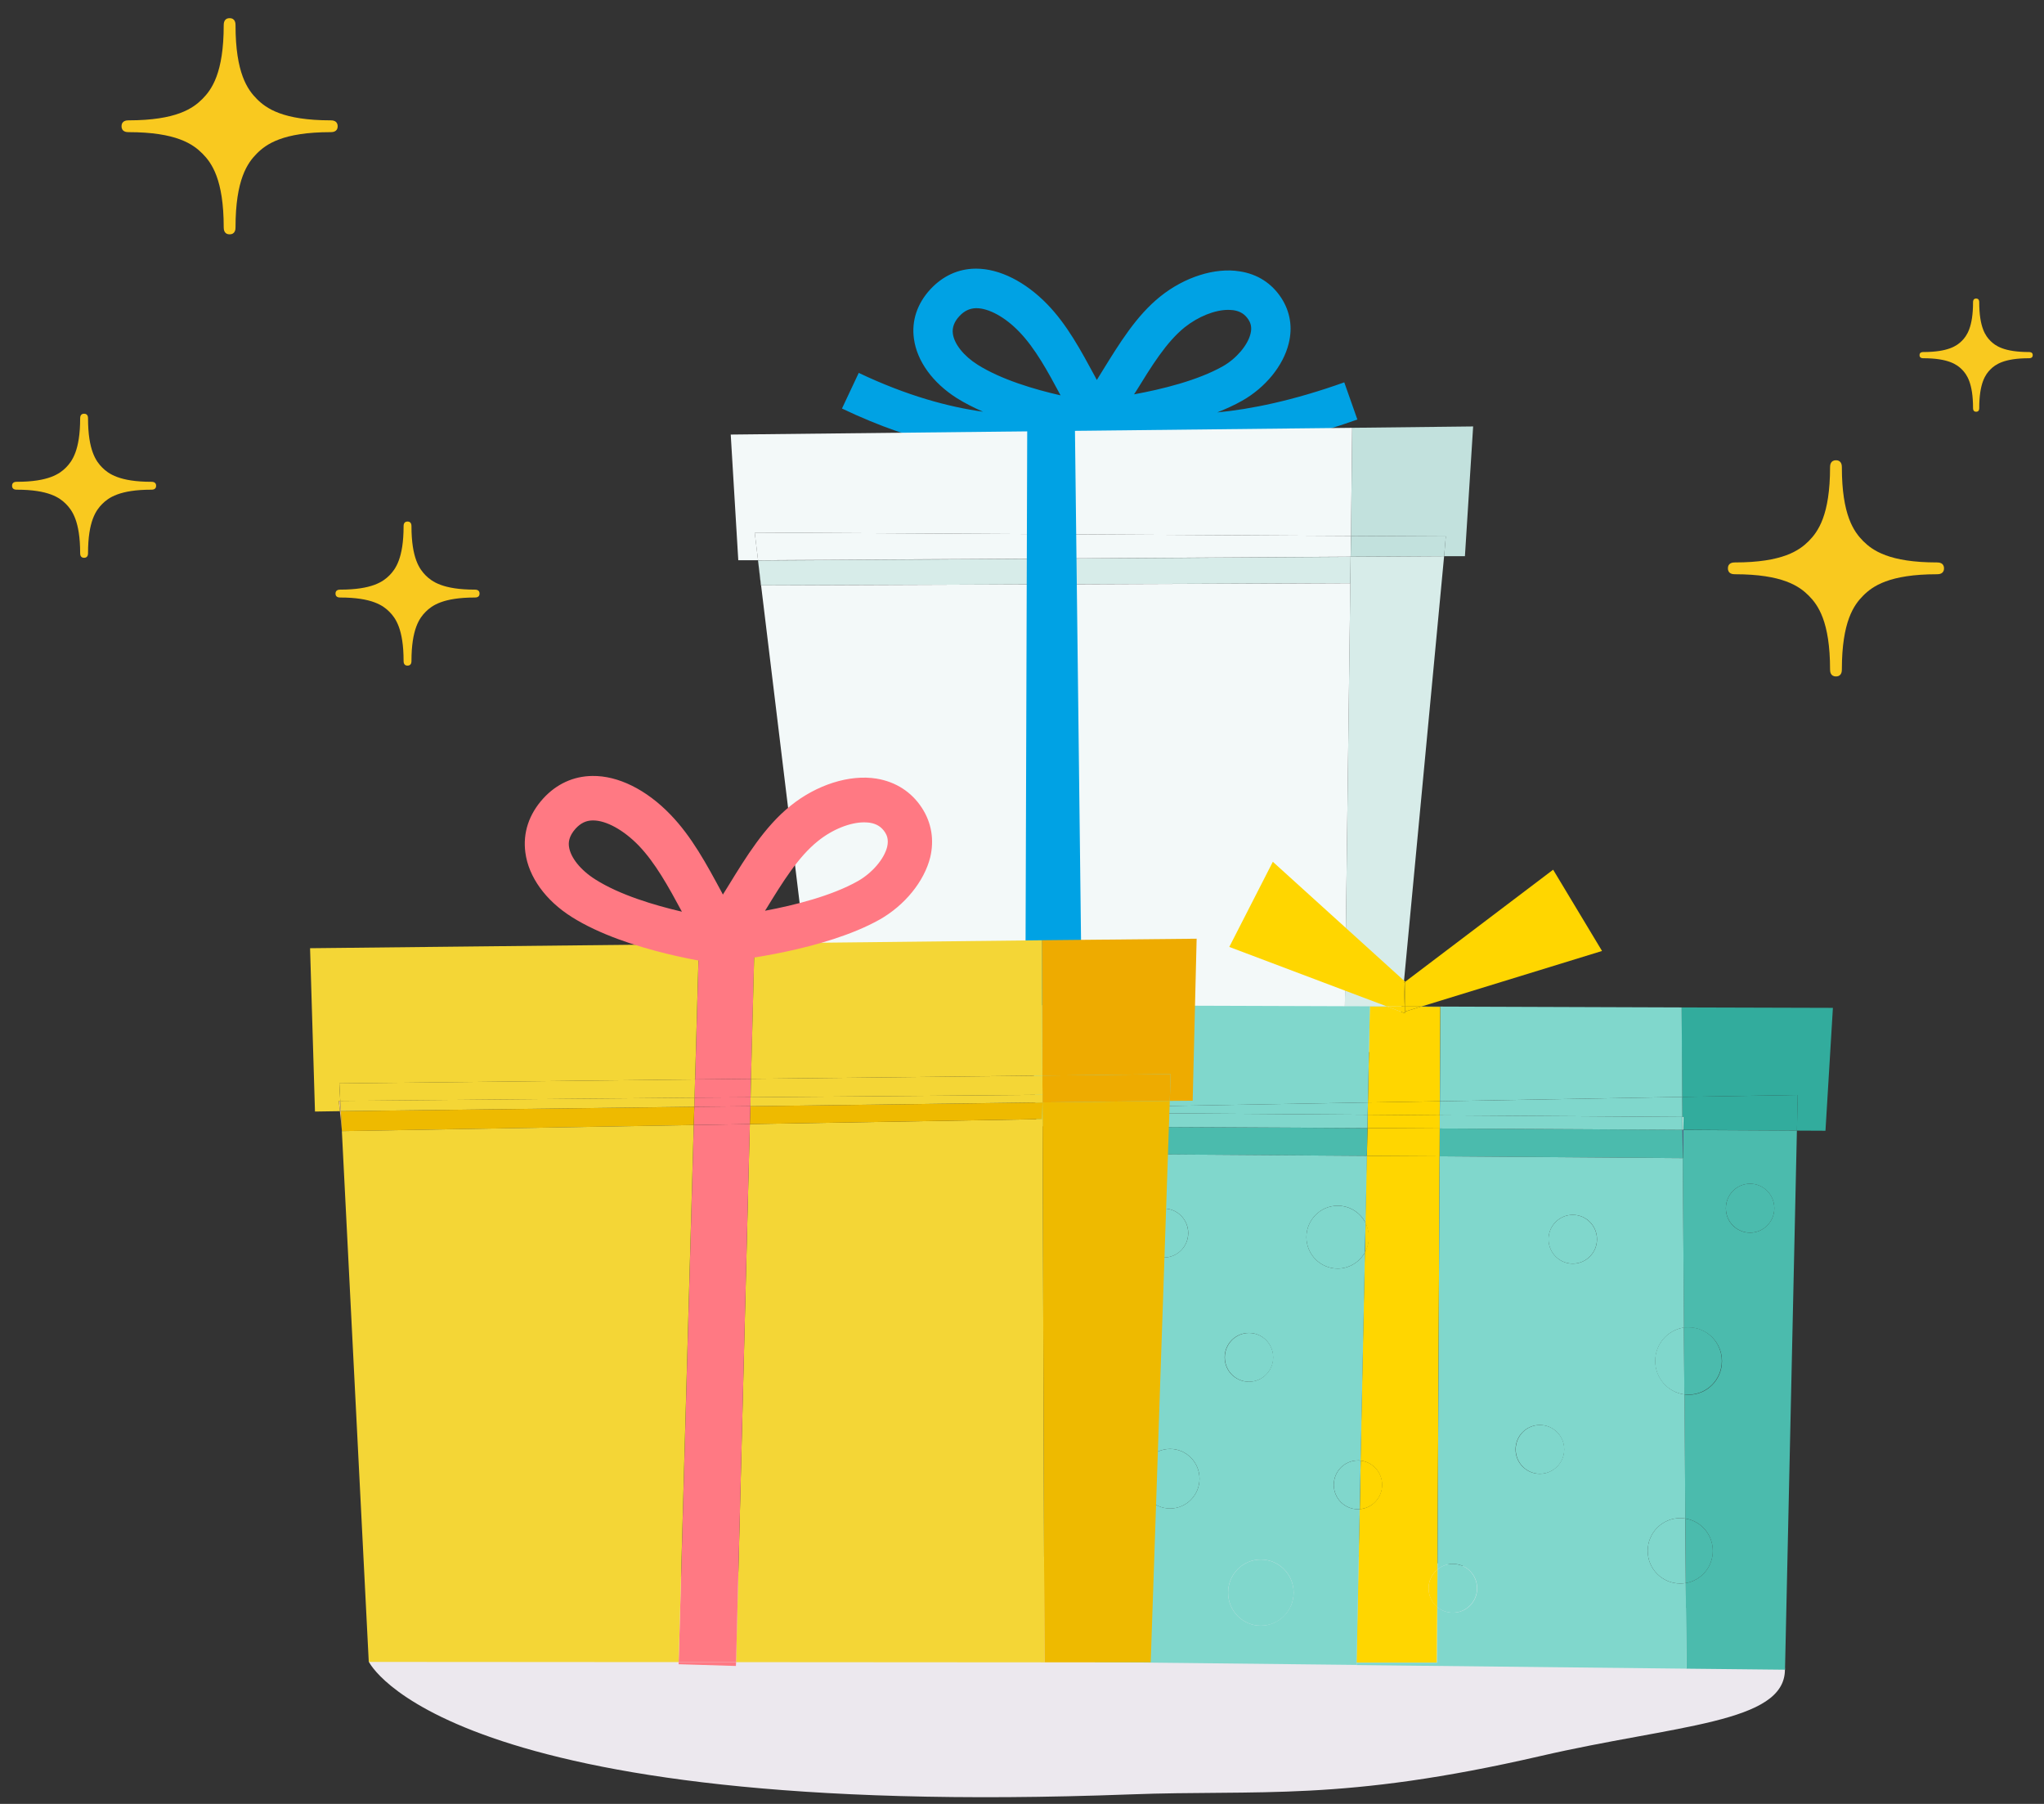 <svg width="102" height="90" viewBox="0 0 102 90" fill="none" xmlns="http://www.w3.org/2000/svg">
<rect x="0" y="0" width="102" height="90" fill="#333333" stroke="none"/>
<path d="M18.41 82.913C18.41 82.913 22.149 90.805 56.386 89.526C62.873 89.281 66.923 89.908 76.883 87.61C83.641 86.049 89.072 85.982 89.072 83.294C89.072 79.645 68.773 76.57 53.874 77.56C43.693 78.232 18.992 78.353 18.41 82.913Z" fill="#ECE8EE"/>
<path d="M59.171 22.624C61.255 22.624 64.085 22.228 67.736 20.93L67.082 19.076C64.512 19.994 62.411 20.416 60.745 20.576C61.18 20.399 61.599 20.213 61.984 19.994C63.148 19.337 64.043 18.241 64.311 17.129C64.512 16.32 64.378 15.544 63.943 14.87C63.466 14.137 62.754 13.674 61.867 13.539C60.627 13.336 59.104 13.825 57.898 14.794C56.709 15.747 55.864 17.129 55.035 18.469C54.934 18.629 54.834 18.789 54.733 18.958C54.708 18.907 54.675 18.848 54.65 18.798C53.929 17.466 53.251 16.202 52.263 15.182C51.167 14.053 49.877 13.404 48.714 13.404C48.697 13.404 48.688 13.404 48.672 13.404C47.809 13.412 47.039 13.775 46.428 14.432C45.767 15.148 45.482 16.008 45.607 16.901C45.758 18.014 46.537 19.093 47.742 19.86C48.144 20.112 48.596 20.34 49.057 20.542C47.349 20.306 45.264 19.75 42.853 18.604L42.016 20.382C45.792 22.186 48.873 22.674 51.116 22.674C53.142 22.674 54.465 22.278 54.993 22.076L55.696 22.169C56.466 22.405 57.605 22.624 59.171 22.624ZM56.701 19.506C57.471 18.258 58.199 17.07 59.12 16.328C59.799 15.789 60.627 15.46 61.289 15.46C61.381 15.46 61.473 15.469 61.557 15.477C61.892 15.528 62.126 15.679 62.302 15.949C62.386 16.084 62.495 16.303 62.402 16.657C62.26 17.23 61.691 17.896 61.021 18.275C59.765 18.983 57.982 19.421 56.592 19.674C56.634 19.615 56.667 19.565 56.701 19.506ZM47.55 16.648C47.508 16.345 47.617 16.05 47.876 15.772C48.119 15.511 48.387 15.384 48.705 15.376C48.714 15.376 48.714 15.376 48.722 15.376C49.342 15.376 50.162 15.823 50.865 16.556C51.661 17.382 52.28 18.52 52.925 19.725C51.627 19.43 49.969 18.941 48.789 18.199C48.094 17.761 47.617 17.163 47.55 16.648Z" fill="#00A2E4"/>
<path d="M73.513 21.276L73.103 27.749H72.065L72.148 26.763L67.418 26.738L67.477 21.344L73.513 21.276Z" fill="#C2E1DD"/>
<path d="M72.15 26.763L72.066 27.749L67.402 27.774L67.419 26.737L72.15 26.763Z" fill="#C2E1DD"/>
<path d="M72.064 27.75L69.728 52.486L67.082 52.495L67.383 29.098L67.4 27.783V27.775L72.064 27.75Z" fill="#D7ECE9"/>
<path d="M67.476 21.344L67.418 26.739L37.662 26.57L37.83 27.952H36.842L36.465 21.681L67.476 21.344Z" fill="#F3F9F9"/>
<path d="M67.416 26.738L67.399 27.774L37.828 27.951L37.66 26.57L67.416 26.738Z" fill="#F3F9F9"/>
<path d="M67.399 27.774V27.783L37.828 27.968V27.951L67.399 27.774Z" fill="#F3F9F9"/>
<path d="M67.399 27.781L67.383 29.097L37.979 29.206L37.828 27.967L67.399 27.781Z" fill="#D7ECE9"/>
<path d="M67.384 29.098L67.083 52.495L40.827 52.663L37.98 29.208L67.384 29.098Z" fill="#F3F9F9"/>
<path d="M37.828 27.968L37.979 29.207H37.97L37.828 27.968Z" fill="#F3F9F9"/>
<path d="M51.261 21.275L51.16 52.661H54.015L53.638 21.073L51.261 21.275Z" fill="#00A2E4"/>
<path d="M91.466 50.284L91.095 56.415L89.67 56.408L89.707 54.63L83.944 54.727L83.914 50.262L91.466 50.284Z" fill="#32AC9D"/>
<path d="M89.709 54.63L89.672 56.407L83.997 56.37L84.012 55.728H83.953L83.945 54.727L89.709 54.63Z" fill="#32AC9D"/>
<path d="M88.542 60.284C88.542 59.612 88.001 59.059 87.333 59.059C86.665 59.059 86.124 59.604 86.124 60.284C86.124 60.956 86.658 61.501 87.333 61.501C88.001 61.501 88.542 60.948 88.542 60.284ZM89.669 56.408L89.076 83.305L84.158 83.253L84.121 78.981C84.892 78.855 85.471 78.183 85.471 77.376C85.471 76.562 84.885 75.883 84.099 75.763L84.062 69.573C84.128 69.58 84.203 69.588 84.269 69.588C85.189 69.588 85.931 68.834 85.931 67.908C85.931 66.982 85.182 66.228 84.269 66.228C84.188 66.228 84.106 66.235 84.032 66.243L83.973 57.79H83.98L84.002 56.378L89.669 56.408Z" fill="#4BBBAD"/>
<path d="M87.334 59.058C88.002 59.058 88.543 59.603 88.543 60.283C88.543 60.955 88.002 61.5 87.334 61.5C86.666 61.5 86.125 60.955 86.125 60.283C86.125 59.603 86.666 59.058 87.334 59.058Z" fill="#4BBBAD"/>
<path d="M84.261 66.22C85.181 66.22 85.922 66.974 85.922 67.9C85.922 68.833 85.173 69.58 84.261 69.58C84.194 69.58 84.12 69.572 84.053 69.565L84.023 66.227C84.098 66.227 84.179 66.22 84.261 66.22Z" fill="#4BBBAD"/>
<path d="M84.102 75.763C84.88 75.883 85.474 76.562 85.474 77.376C85.474 78.182 84.895 78.854 84.124 78.981L84.102 75.763Z" fill="#4BBBAD"/>
<path d="M84.099 75.763L84.122 78.981C84.032 78.996 83.944 79.004 83.847 79.004C82.95 79.004 82.223 78.279 82.223 77.376C82.223 76.472 82.95 75.74 83.847 75.74C83.936 75.74 84.018 75.748 84.099 75.763Z" fill="#80D7CC"/>
<path d="M84.025 66.234L84.055 69.572C83.232 69.467 82.594 68.766 82.594 67.899C82.594 67.056 83.217 66.354 84.025 66.234Z" fill="#80D7CC"/>
<path d="M84.013 55.727L83.998 56.369H83.961L83.953 55.727H84.013Z" fill="#C7F4EB"/>
<path d="M83.994 56.37L83.972 57.782L83.957 56.37H83.994Z" fill="#6172AF"/>
<path d="M83.957 56.369L83.972 57.781L71.836 57.691L71.843 56.302L83.957 56.369Z" fill="#4BBBAD"/>
<path d="M77.505 43.391L79.945 47.446L70.933 50.217H70.109L70.117 48.985L77.505 43.391Z" fill="#FFD600"/>
<path d="M78.483 63.046C79.15 63.046 79.692 62.501 79.692 61.828C79.692 61.156 79.15 60.611 78.483 60.611C77.815 60.611 77.273 61.156 77.273 61.828C77.273 62.501 77.815 63.046 78.483 63.046Z" fill="#80D7CC"/>
<path d="M76.846 71.096C77.513 71.096 78.062 71.633 78.062 72.313C78.062 72.985 77.521 73.53 76.846 73.53C76.178 73.53 75.637 72.985 75.637 72.313C75.637 71.633 76.178 71.096 76.846 71.096Z" fill="#80D7CC"/>
<path d="M72.498 78.025C73.165 78.025 73.707 78.57 73.707 79.243C73.707 79.915 73.165 80.46 72.498 80.46C72.194 80.46 71.927 80.355 71.719 80.183L71.734 78.302C71.941 78.13 72.208 78.025 72.498 78.025Z" fill="#80D7CC"/>
<path d="M71.874 50.232L71.852 54.943L68.262 55.003L68.358 50.217H69.219L70.109 50.553V50.471L70.895 50.224L71.874 50.232Z" fill="#FFD600"/>
<path d="M71.851 54.943L71.844 55.646L68.246 55.616L68.261 55.003L71.851 54.943Z" fill="#FFD600"/>
<path d="M71.847 55.645V56.302L68.242 56.28L68.25 55.615L71.847 55.645Z" fill="#FFD600"/>
<path d="M71.846 56.302L71.838 57.691L68.211 57.669L68.241 56.28L71.846 56.302Z" fill="#FFD600"/>
<path d="M71.838 57.691L71.734 78.301C71.46 78.525 71.289 78.869 71.289 79.242C71.289 79.615 71.46 79.951 71.719 80.175L71.704 82.946H67.691L67.847 75.292C68.47 75.254 68.967 74.724 68.967 74.082C68.967 73.455 68.493 72.94 67.892 72.872L68.107 62.485C68.233 62.261 68.3 62 68.3 61.716C68.3 61.462 68.24 61.223 68.129 61.014L68.196 57.669L71.838 57.691Z" fill="#FFD600"/>
<path d="M71.734 78.302L71.719 80.183C71.452 79.959 71.289 79.616 71.289 79.25C71.289 78.862 71.46 78.526 71.734 78.302Z" fill="#FFD600"/>
<path d="M71.712 82.954L71.727 80.183C71.935 80.355 72.209 80.46 72.506 80.46C73.174 80.46 73.715 79.922 73.715 79.243C73.715 78.57 73.174 78.025 72.506 78.025C72.209 78.025 71.942 78.13 71.735 78.302L71.838 57.691L83.974 57.781L84.034 66.234C83.225 66.354 82.602 67.056 82.602 67.899C82.602 68.758 83.24 69.468 84.063 69.572L84.1 75.763C84.019 75.748 83.937 75.74 83.848 75.74C82.951 75.74 82.224 76.472 82.224 77.376C82.224 78.279 82.951 79.004 83.848 79.004C83.937 79.004 84.034 78.996 84.123 78.981L84.16 83.253L67.699 83.073V82.954H71.712ZM79.694 61.828C79.694 61.156 79.16 60.611 78.485 60.611C77.817 60.611 77.276 61.149 77.276 61.828C77.276 62.501 77.817 63.046 78.485 63.046C79.153 63.046 79.694 62.501 79.694 61.828ZM78.055 72.313C78.055 71.641 77.513 71.096 76.838 71.096C76.171 71.096 75.629 71.633 75.629 72.313C75.629 72.985 76.171 73.53 76.838 73.53C77.513 73.53 78.055 72.977 78.055 72.313Z" fill="#80D7CC"/>
<path d="M70.933 50.217L70.896 50.224L70.109 50.217H70.933Z" fill="#FFD600"/>
<path d="M70.896 50.224L70.109 50.47V50.217L70.896 50.224Z" fill="#FFD600"/>
<path d="M70.118 48.984L70.111 50.217H70.096L70.051 49.037L70.118 48.984Z" fill="#FFD600"/>
<path d="M63.517 42.996L70.119 48.977V48.984L70.052 49.036L70.097 50.216L69.199 50.209L61.344 47.244L63.517 42.996Z" fill="#FFD600"/>
<path d="M70.109 50.217H70.094V50.224H70.109V50.217Z" fill="#FFD600"/>
<path d="M70.109 50.217V50.47L70.094 50.217H70.109Z" fill="#FFD600"/>
<path d="M70.109 50.47V50.553L69.219 50.217H70.094L70.109 50.47Z" fill="#FFD600"/>
<path d="M70.097 50.218H69.222L69.199 50.21L70.097 50.218Z" fill="#FFD600"/>
<path d="M67.9 72.872C68.501 72.939 68.976 73.454 68.976 74.082C68.976 74.724 68.479 75.254 67.856 75.291L67.9 72.872Z" fill="#FFD600"/>
<path d="M68.239 56.281L68.209 57.67L53.47 57.566L53.462 57.237L53.418 56.206L68.239 56.281Z" fill="#4BBBAD"/>
<path d="M68.143 61.015C68.255 61.224 68.314 61.463 68.314 61.717C68.314 61.993 68.247 62.254 68.121 62.486L68.143 61.015Z" fill="#FFD600"/>
<path d="M68.144 61.014L68.114 62.486C67.84 62.963 67.335 63.292 66.749 63.292C65.896 63.292 65.191 62.59 65.191 61.724C65.191 60.865 65.889 60.156 66.749 60.156C67.357 60.156 67.884 60.499 68.144 61.014Z" fill="#80D7CC"/>
<path d="M68.115 62.485L67.9 72.872C67.863 72.864 67.811 72.864 67.767 72.864C67.099 72.864 66.558 73.402 66.558 74.082C66.558 74.754 67.092 75.299 67.767 75.299C67.797 75.299 67.826 75.299 67.856 75.291L67.7 82.945V83.065L54.637 82.923L53.473 57.564L68.212 57.669L68.145 61.014C67.886 60.499 67.359 60.155 66.751 60.155C65.898 60.155 65.193 60.857 65.193 61.723C65.193 62.589 65.89 63.291 66.751 63.291C67.337 63.291 67.841 62.963 68.115 62.485ZM64.555 79.458C64.555 78.547 63.828 77.808 62.916 77.808C62.011 77.808 61.284 78.547 61.284 79.458C61.284 80.369 62.011 81.108 62.916 81.108C63.821 81.101 64.555 80.362 64.555 79.458ZM63.531 67.719C63.531 67.047 62.99 66.502 62.322 66.502C61.655 66.502 61.113 67.047 61.113 67.719C61.113 68.391 61.647 68.937 62.322 68.937C62.99 68.937 63.531 68.391 63.531 67.719ZM59.859 73.775C59.859 72.954 59.199 72.289 58.391 72.289C57.575 72.289 56.914 72.954 56.914 73.775C56.914 74.597 57.575 75.261 58.391 75.261C59.199 75.261 59.859 74.597 59.859 73.775ZM59.296 61.522C59.296 60.85 58.754 60.297 58.087 60.297C57.419 60.297 56.877 60.842 56.877 61.522C56.877 62.194 57.411 62.739 58.087 62.739C58.754 62.739 59.296 62.186 59.296 61.522Z" fill="#80D7CC"/>
<path d="M67.901 72.872L67.857 75.291C67.827 75.299 67.797 75.299 67.768 75.299C67.1 75.299 66.559 74.754 66.559 74.082C66.559 73.41 67.093 72.865 67.768 72.865C67.812 72.872 67.857 72.872 67.901 72.872Z" fill="#80D7CC"/>
<path d="M62.917 77.809C63.822 77.809 64.556 78.548 64.556 79.459C64.556 80.37 63.83 81.109 62.917 81.109C62.012 81.109 61.285 80.37 61.285 79.459C61.285 78.548 62.012 77.809 62.917 77.809Z" fill="#80D7CC"/>
<path d="M62.33 68.938C62.998 68.938 63.539 68.393 63.539 67.721C63.539 67.049 62.998 66.504 62.33 66.504C61.663 66.504 61.121 67.049 61.121 67.721C61.121 68.393 61.663 68.938 62.33 68.938Z" fill="#80D7CC"/>
<path d="M58.39 72.29C59.199 72.29 59.859 72.955 59.859 73.776C59.859 74.597 59.199 75.262 58.39 75.262C57.574 75.262 56.914 74.597 56.914 73.776C56.914 72.955 57.574 72.29 58.39 72.29Z" fill="#80D7CC"/>
<path d="M58.084 60.298C58.752 60.298 59.293 60.843 59.293 61.523C59.293 62.195 58.752 62.74 58.084 62.74C57.416 62.74 56.875 62.195 56.875 61.523C56.875 60.843 57.416 60.298 58.084 60.298Z" fill="#80D7CC"/>
<path d="M53.466 57.236L53.414 56.206H53.422L53.466 57.236Z" fill="#6F7FCA"/>
<path d="M83.954 55.728L83.961 56.37L71.848 56.302V55.645L83.954 55.728Z" fill="#80D7CC"/>
<path d="M83.946 54.727L83.954 55.728L71.848 55.646L71.855 54.944L83.946 54.727Z" fill="#80D7CC"/>
<path d="M70.936 50.217L83.917 50.262L83.947 54.727L71.855 54.943L71.878 50.232L70.898 50.224L70.936 50.217Z" fill="#80D7CC"/>
<path d="M68.249 55.616L68.241 56.28L53.42 56.205L53.391 55.511L68.249 55.616Z" fill="#80D7CC"/>
<path d="M53.389 55.511L53.419 56.206H53.412L53.367 55.265L68.262 55.004L68.248 55.616L53.389 55.511Z" fill="#80D7CC"/>
<path d="M53.368 55.265L53.413 56.206L51.729 56.191L51.41 50.149L69.198 50.209L69.221 50.217H68.36L68.264 55.004L53.368 55.265Z" fill="#80D7CC"/>
<path d="M58.374 54.925L57.423 82.936H52.118L52.023 55.001L58.374 54.925Z" fill="#EEBA00"/>
<path d="M52.024 55.002L52.118 82.937L36.73 82.927L37.418 56.083L51.995 55.836L52.024 55.002Z" fill="#F4D636"/>
<path d="M59.715 46.834L59.517 54.916L58.377 54.925L58.415 53.588L52.017 53.664L51.988 46.91L59.715 46.834Z" fill="#EEAB00"/>
<path d="M58.376 54.925L52.025 55.001V54.925V54.622L52.016 53.664L58.414 53.588L58.376 54.925Z" fill="#EEAB00"/>
<path d="M52.023 55.002L51.995 55.836L37.418 56.083L37.446 55.191L52.023 55.002Z" fill="#EEBA00"/>
<path d="M37.646 47.318L37.477 53.826L34.688 53.854L34.876 47.233L37.646 47.318Z" fill="#FF7983"/>
<path d="M37.474 53.825L37.455 54.745L34.656 54.764L34.684 53.854L37.474 53.825Z" fill="#FF7983"/>
<path d="M37.456 54.745L37.447 55.191L34.648 55.219L34.658 54.764L37.456 54.745Z" fill="#FF7983"/>
<path d="M37.448 55.191L37.419 56.083L34.621 56.13L34.649 55.22L37.448 55.191Z" fill="#FF7983"/>
<path d="M37.42 56.083L36.732 82.928H33.867L34.621 56.13L37.42 56.083Z" fill="#FF7983"/>
<path d="M36.732 82.928L36.722 83.118L33.867 83.032V82.928H36.732Z" fill="#FF7983"/>
<path d="M34.647 55.22L34.619 56.13L17.064 56.434L17.055 56.339L17.008 55.438L34.647 55.22Z" fill="#EEBA00"/>
<path d="M34.619 56.13L33.865 82.926L18.402 82.916L17.055 56.339L17.064 56.434L34.619 56.13Z" fill="#F4D636"/>
<path d="M17.056 56.338L16.961 55.438H17.008L17.056 56.338Z" fill="#E8C080"/>
<path d="M16.982 54.925L17.011 55.437H16.963L16.906 54.925H16.982Z" fill="#E8C080"/>
<path d="M52.023 54.622V54.925V55.001L37.445 55.191L37.455 54.745L52.023 54.622Z" fill="#F4D636"/>
<path d="M52.015 53.664L52.025 54.622L37.457 54.745L37.476 53.825L52.015 53.664Z" fill="#F4D636"/>
<path d="M51.987 46.911L52.015 53.663L37.476 53.825L37.645 47.319L34.875 47.233V47.1L51.987 46.911Z" fill="#F4D636"/>
<path d="M34.686 53.854L34.658 54.765L16.981 54.927L16.934 54.053L34.686 53.854Z" fill="#F4D636"/>
<path d="M34.658 54.764L34.648 55.219L17.009 55.438L16.98 54.925L34.658 54.764Z" fill="#F4D636"/>
<path d="M16.933 54.053L16.98 54.925H16.905L16.962 55.438L15.718 55.457L15.473 47.308L34.874 47.1V47.232L34.686 53.854L16.933 54.053Z" fill="#F4D636"/>
<path d="M46.005 40.307C45.487 39.511 44.705 39.008 43.744 38.847C42.396 38.628 40.747 39.15 39.437 40.212C38.156 41.246 37.242 42.736 36.356 44.178C36.262 44.329 36.168 44.481 36.073 44.633C36.055 44.604 36.036 44.566 36.026 44.538C35.254 43.106 34.519 41.74 33.454 40.639C32.257 39.397 30.844 38.695 29.562 38.714C28.62 38.723 27.772 39.112 27.112 39.833C26.396 40.62 26.085 41.55 26.217 42.536C26.377 43.751 27.225 44.927 28.535 45.752C31.305 47.498 35.819 48.086 36.007 48.105L36.083 47.981C36.733 47.915 41.133 47.422 43.885 45.885C45.148 45.173 46.118 43.978 46.42 42.774C46.627 41.901 46.486 41.047 46.005 40.307ZM29.704 43.874C28.969 43.409 28.469 42.783 28.394 42.242C28.366 42.043 28.375 41.73 28.724 41.341C28.978 41.066 29.251 40.933 29.581 40.933C29.59 40.933 29.59 40.933 29.6 40.933C30.25 40.933 31.117 41.408 31.871 42.185C32.7 43.049 33.35 44.225 34.029 45.486C32.653 45.164 30.928 44.652 29.704 43.874ZM44.271 42.252C44.12 42.859 43.527 43.551 42.811 43.959C41.501 44.699 39.645 45.164 38.175 45.439C38.194 45.411 38.212 45.382 38.231 45.354C39.051 44.016 39.833 42.745 40.822 41.958C41.539 41.379 42.424 41.028 43.122 41.028C43.225 41.028 43.32 41.038 43.404 41.047C43.753 41.104 43.989 41.256 44.168 41.531C44.252 41.664 44.356 41.882 44.271 42.252Z" fill="#FF7983"/>
<g clip-path="url(#clip0_3947_31718)">
<path d="M96.662 28.061C94.27 28.061 93.442 27.46 92.978 26.997C92.514 26.53 91.913 25.704 91.913 23.312C91.913 23.221 91.903 22.964 91.618 22.964C91.335 22.964 91.324 23.221 91.324 23.312C91.324 25.704 90.722 26.53 90.258 26.997C89.793 27.46 88.965 28.061 86.574 28.061C86.483 28.061 86.227 28.071 86.227 28.357C86.227 28.64 86.483 28.65 86.574 28.65C88.965 28.65 89.793 29.252 90.258 29.716C90.722 30.181 91.324 31.009 91.324 33.401C91.324 33.492 91.335 33.748 91.618 33.748C91.903 33.748 91.913 33.492 91.913 33.401C91.913 31.009 92.514 30.181 92.978 29.716C93.442 29.251 94.27 28.65 96.662 28.65C96.753 28.65 97.01 28.641 97.01 28.356C97.01 28.072 96.753 28.061 96.662 28.061Z" fill="#F9C91F"/>
</g>
<g clip-path="url(#clip1_3947_31718)">
<path d="M16.502 6.004C14.11 6.004 13.282 5.403 12.818 4.939C12.354 4.473 11.753 3.647 11.753 1.255C11.753 1.164 11.743 0.907 11.458 0.907C11.175 0.907 11.164 1.164 11.164 1.255C11.164 3.647 10.562 4.473 10.098 4.939C9.633 5.403 8.805 6.004 6.414 6.004C6.322 6.004 6.066 6.014 6.066 6.3C6.066 6.583 6.322 6.593 6.414 6.593C8.805 6.593 9.633 7.195 10.098 7.659C10.562 8.124 11.164 8.951 11.164 11.344C11.164 11.435 11.175 11.691 11.458 11.691C11.743 11.691 11.753 11.435 11.753 11.344C11.753 8.951 12.354 8.124 12.818 7.659C13.282 7.194 14.11 6.593 16.502 6.593C16.593 6.593 16.85 6.584 16.85 6.299C16.85 6.015 16.593 6.004 16.502 6.004Z" fill="#F9C91F"/>
</g>
<g clip-path="url(#clip2_3947_31718)">
<path d="M23.699 29.418C22.104 29.418 21.553 29.018 21.243 28.709C20.934 28.398 20.533 27.847 20.533 26.252C20.533 26.192 20.527 26.02 20.336 26.02C20.148 26.02 20.14 26.192 20.14 26.252C20.14 27.847 19.739 28.398 19.43 28.709C19.12 29.018 18.568 29.418 16.974 29.418C16.913 29.418 16.742 29.425 16.742 29.615C16.742 29.804 16.913 29.811 16.974 29.811C18.568 29.811 19.12 30.212 19.43 30.522C19.739 30.831 20.14 31.383 20.14 32.978C20.14 33.039 20.148 33.21 20.336 33.21C20.527 33.21 20.533 33.039 20.533 32.978C20.533 31.383 20.934 30.831 21.243 30.522C21.553 30.212 22.104 29.811 23.699 29.811C23.76 29.811 23.931 29.805 23.931 29.615C23.931 29.426 23.76 29.418 23.699 29.418Z" fill="#F9C91F"/>
</g>
<g clip-path="url(#clip3_3947_31718)">
<path d="M7.559 24.038C5.964 24.038 5.412 23.638 5.103 23.329C4.793 23.018 4.393 22.467 4.393 20.872C4.393 20.812 4.386 20.641 4.196 20.641C4.007 20.641 4 20.812 4 20.872C4 22.467 3.599 23.018 3.289 23.329C2.979 23.638 2.427 24.038 0.833 24.038C0.772 24.038 0.602 24.045 0.602 24.235C0.602 24.424 0.772 24.431 0.833 24.431C2.427 24.431 2.979 24.832 3.289 25.142C3.599 25.452 4 26.003 4 27.598C4 27.659 4.007 27.83 4.196 27.83C4.386 27.83 4.393 27.659 4.393 27.598C4.393 26.003 4.793 25.452 5.103 25.142C5.412 24.832 5.964 24.431 7.559 24.431C7.619 24.431 7.791 24.425 7.791 24.235C7.791 24.046 7.619 24.038 7.559 24.038Z" fill="#F9C91F"/>
</g>
<g clip-path="url(#clip4_3947_31718)">
<path d="M101.255 17.564C100.002 17.564 99.569 17.25 99.326 17.007C99.083 16.762 98.768 16.33 98.768 15.077C98.768 15.029 98.763 14.895 98.613 14.895C98.465 14.895 98.459 15.029 98.459 15.077C98.459 16.33 98.144 16.762 97.901 17.007C97.657 17.25 97.224 17.564 95.971 17.564C95.923 17.564 95.789 17.57 95.789 17.719C95.789 17.867 95.923 17.873 95.971 17.873C97.224 17.873 97.657 18.188 97.901 18.431C98.144 18.675 98.459 19.108 98.459 20.361C98.459 20.409 98.465 20.543 98.613 20.543C98.763 20.543 98.768 20.409 98.768 20.361C98.768 19.108 99.083 18.675 99.326 18.431C99.569 18.188 100.002 17.873 101.255 17.873C101.303 17.873 101.438 17.868 101.438 17.718C101.438 17.57 101.303 17.564 101.255 17.564Z" fill="#F9C91F"/>
</g>
<defs>
<clipPath id="clip0_3947_31718">
<rect width="11.297" height="10.784" fill="white" transform="translate(85.969 22.964)"/>
</clipPath>
<clipPath id="clip1_3947_31718">
<rect width="11.297" height="10.784" fill="white" transform="translate(5.809 0.907)"/>
</clipPath>
<clipPath id="clip2_3947_31718">
<rect width="7.532" height="7.189" fill="white" transform="translate(16.57 26.02)"/>
</clipPath>
<clipPath id="clip3_3947_31718">
<rect width="7.532" height="7.189" fill="white" transform="translate(0.43 20.641)"/>
</clipPath>
<clipPath id="clip4_3947_31718">
<rect width="5.918" height="5.649" fill="white" transform="translate(95.652 14.895)"/>
</clipPath>
</defs>
</svg>
